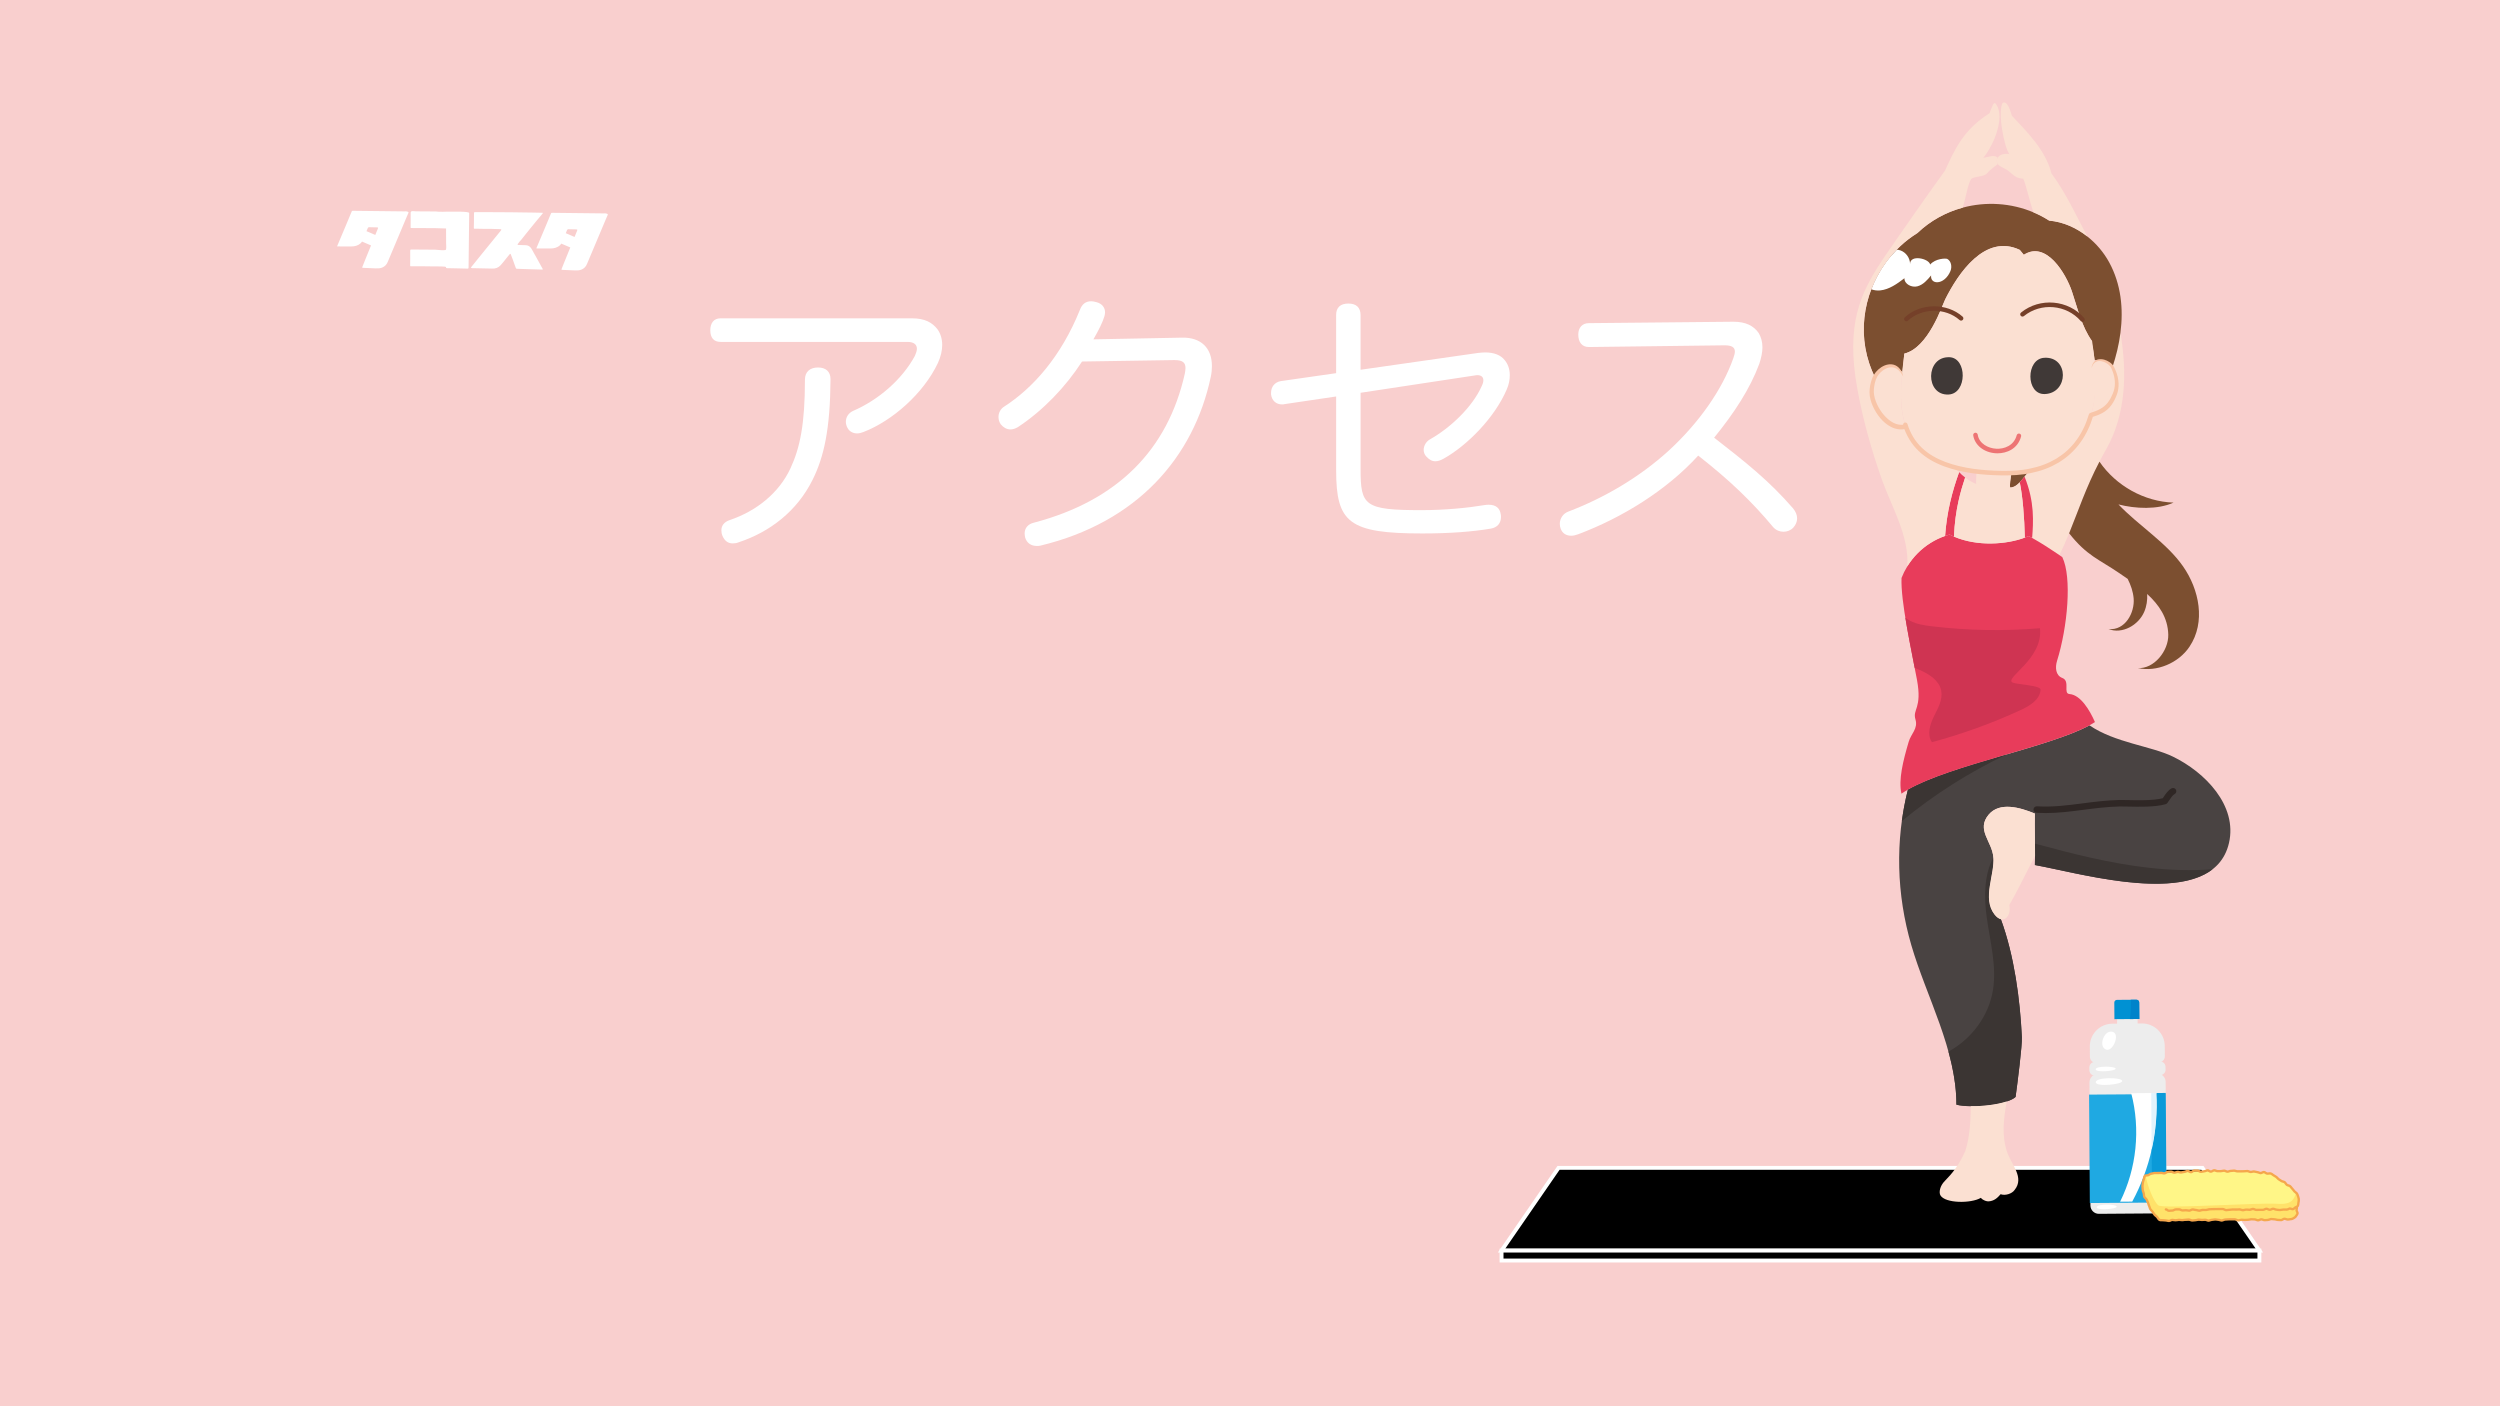 <?xml version="1.0" encoding="utf-8"?>
<!-- Generator: Adobe Illustrator 16.0.0, SVG Export Plug-In . SVG Version: 6.00 Build 0)  -->
<!DOCTYPE svg PUBLIC "-//W3C//DTD SVG 1.1//EN" "http://www.w3.org/Graphics/SVG/1.1/DTD/svg11.dtd">
<svg version="1.1" id="レイヤー_1" xmlns="http://www.w3.org/2000/svg" xmlns:xlink="http://www.w3.org/1999/xlink" x="0px"
	 y="0px" width="640px" height="360px" viewBox="0 0 640 360" enable-background="new 0 0 640 360" xml:space="preserve">
<rect y="-0.661" fill="#F9CFCE" width="640" height="360.661"/>
<g>
	<path fill="#FFFFFF" d="M233.492,81.49c3.274,0,5.166,1.091,6.475,2.765c0.8,1.091,1.237,2.474,1.237,4.074
		c0,1.382-0.364,2.983-1.091,4.583c-3.71,7.857-11.713,14.842-19.062,17.679c-0.582,0.218-1.091,0.364-1.601,0.364
		c-1.019,0-1.964-0.437-2.474-1.382c-0.291-0.509-0.437-1.091-0.437-1.601c0-1.237,0.728-2.255,1.819-2.765
		c6.402-2.765,12.514-7.93,15.86-14.114c0.291-0.655,0.509-1.31,0.509-1.819c0-1.019-0.728-1.746-2.401-1.746h-47.872
		c-1.746,0-2.619-1.091-2.619-2.983s0.946-3.056,2.619-3.056H233.492z M212.612,97.059c-0.073,12.732-1.673,19.935-4.583,25.755
		c-4.001,8.076-10.986,13.387-18.916,16.006c-0.509,0.218-1.019,0.291-1.528,0.291c-1.164,0-2.037-0.582-2.619-1.892
		c-0.218-0.509-0.291-1.019-0.291-1.455c0-1.164,0.655-2.11,2.11-2.619c6.912-2.328,12.659-6.984,15.569-13.241
		c2.474-5.311,3.71-11.422,3.71-22.699c0-2.11,1.382-3.128,3.347-3.128S212.612,95.095,212.612,97.059z"/>
	<path fill="#FFFFFF" d="M277.003,92.548c-4.22,6.548-10.04,12.586-16.442,16.806c-0.655,0.364-1.237,0.582-1.892,0.582
		c-0.946,0-1.819-0.509-2.474-1.31c-0.364-0.509-0.582-1.164-0.582-1.892c0-0.946,0.437-2.037,1.528-2.692
		c7.203-4.656,14.478-12.659,19.353-24.809c0.509-1.31,1.382-2.11,2.837-2.11c0.364,0,0.8,0.073,1.31,0.218
		c1.528,0.364,2.255,1.455,2.255,2.619c0,0.291-0.073,0.655-0.146,0.946c-0.437,1.528-1.455,3.565-2.837,5.966l22.772-0.437
		c4.656-0.073,7.566,2.546,7.566,7.275c0,0.873-0.073,1.746-0.291,2.765c-4.365,20.589-18.843,37.25-43.652,43.216
		c-0.291,0.073-0.582,0.073-0.873,0.073c-1.455,0-2.546-0.728-2.983-2.11c-0.073-0.364-0.146-0.728-0.146-1.091
		c0-1.31,0.8-2.401,2.401-2.765c21.244-5.602,34.267-18.552,38.632-38.269c0.073-0.509,0.146-0.873,0.146-1.31
		c0-1.382-0.728-2.037-2.765-2.037c-0.073,0-0.146,0-0.291,0L277.003,92.548z"/>
	<path fill="#FFFFFF" d="M328.808,103.461c-0.218,0.073-0.437,0.073-0.582,0.073c-1.528,0-2.619-0.946-2.837-2.546
		c0-0.146,0-0.291,0-0.437c0-1.455,0.873-2.692,2.473-2.983l14.188-2.037V80.617c0-1.892,1.092-2.91,3.129-2.91
		s3.128,1.019,3.128,2.983v13.969l29.975-4.292c0.655-0.073,1.31-0.146,1.892-0.146c2.256,0,4.001,0.655,5.021,1.964
		c0.8,0.946,1.309,2.255,1.309,3.856c0,1.164-0.218,2.401-0.8,3.71c-3.056,7.13-10.04,14.26-16.151,17.679
		c-0.8,0.437-1.455,0.655-2.11,0.655c-0.873,0-1.6-0.437-2.328-1.237c-0.436-0.437-0.654-1.091-0.654-1.673
		c0-1.019,0.582-2.11,1.601-2.692c5.165-2.91,10.841-8.221,13.241-13.605c0.291-0.582,0.437-1.091,0.437-1.528
		c0-0.8-0.509-1.31-1.528-1.31c-0.145,0-0.436,0-0.654,0.073l-29.247,4.438v19.571c0,9.312,0.946,10.477,15.569,10.477
		c6.039,0,11.932-0.582,16.225-1.31c0.363-0.073,0.727-0.073,1.018-0.073c1.819,0,2.838,0.873,3.056,2.401
		c0.073,0.291,0.073,0.509,0.073,0.728c0,1.528-0.873,2.692-2.619,2.983c-4.729,0.8-10.549,1.237-17.533,1.237
		c-18.771,0-22.045-2.765-22.045-16.151v-18.916L328.808,103.461z"/>
	<path fill="#FFFFFF" d="M406.731,88.838c-1.746,0-2.692-1.237-2.692-3.201c0-1.746,1.019-2.91,2.692-2.91l37.031-0.364
		c3.129,0,5.166,1.019,6.475,2.91c0.582,1.019,0.946,2.183,0.946,3.638c0,1.237-0.291,2.692-0.8,4.22
		c-2.401,6.475-6.476,12.659-11.568,18.916c8.148,6.33,14.114,11.059,20.226,18.116c0.655,0.8,1.019,1.673,1.019,2.546
		s-0.363,1.673-0.945,2.328c-0.655,0.728-1.602,1.091-2.547,1.091s-1.892-0.364-2.619-1.164
		c-5.457-6.548-11.131-12.004-19.207-18.334c-8.076,8.876-19.498,15.933-30.775,20.153c-0.582,0.218-1.164,0.364-1.746,0.364
		c-1.236,0-2.255-0.582-2.691-1.819c-0.146-0.364-0.219-0.8-0.219-1.237c0-1.31,0.801-2.619,2.184-3.128
		c8.803-3.347,18.043-8.585,25.827-15.715c7.566-6.984,13.604-15.497,16.442-23.645c0.219-0.655,0.363-1.164,0.363-1.601
		c0-1.091-0.8-1.601-2.619-1.601L406.731,88.838z"/>
</g>
<g>
	<path fill="#FFFFFF" d="M121.561,68.662c-0.236-0.003-0.473-0.006-0.707-0.008c-0.105-0.005-0.211-0.057-0.314-0.08
		c0.05-0.089,0.086-0.19,0.148-0.266c1.128-1.403,2.258-2.805,3.396-4.202c0.897-1.109,1.806-2.214,2.706-3.323
		c0.491-0.602,0.982-1.205,1.469-1.807c0.047-0.064,0.062-0.152,0.093-0.229c-0.078-0.029-0.156-0.084-0.234-0.087
		c-0.475-0.018-0.951-0.02-1.428-0.037c-0.365-0.009-0.729-0.034-1.093-0.038c-0.424-0.005-0.848,0.016-1.272,0.011
		c-0.804-0.009-1.606-0.032-2.409-0.044c-0.119-0.002-0.242-0.006-0.358,0.012c-0.181,0.023-0.264-0.048-0.258-0.228
		c0.01-0.464,0.022-0.931,0.027-1.395c0.007-0.419,0.008-0.837,0.009-1.253c0.004-0.38,0.008-0.756,0.01-1.135
		c-0.002-0.189,0.095-0.249,0.276-0.247c0.791,0.003,1.58-0.005,2.372-0.004c2.251,0.011,4.505,0.016,6.757,0.039
		c1.98,0.017,3.962,0.051,5.942,0.082c0.684,0.008,1.369,0.032,2.053,0.047c0.07,0,0.139,0.013,0.211,0.019
		c0.011,0.02,0.021,0.04,0.032,0.062c-0.125,0.159-0.246,0.321-0.377,0.479c-0.391,0.467-0.788,0.933-1.18,1.402
		c-0.49,0.596-0.976,1.19-1.461,1.786c-0.453,0.56-0.899,1.116-1.35,1.676c-0.406,0.507-0.807,1.021-1.215,1.527
		c-0.121,0.144-0.271,0.275-0.393,0.422c-0.162,0.2-0.315,0.404-0.463,0.613c-0.097,0.138-0.036,0.247,0.128,0.255
		c0.617,0.019,1.233,0.051,1.854,0.058c0.606,0.004,1.08,0.266,1.42,0.744c0.22,0.315,0.389,0.666,0.577,1.002
		c0.247,0.434,0.493,0.866,0.733,1.302c0.551,0.993,1.096,1.989,1.641,2.981c0.089,0.162,0.061,0.218-0.129,0.216
		c-0.436-0.008-0.876-0.029-1.312-0.041c-0.831-0.022-1.662-0.044-2.489-0.073c-0.885-0.03-1.77-0.065-2.651-0.093
		c-0.176-0.005-0.243-0.109-0.293-0.248c-0.246-0.68-0.484-1.363-0.732-2.044c-0.176-0.474-0.359-0.942-0.541-1.414
		c-0.058-0.149-0.151-0.165-0.27-0.029c-0.222,0.251-0.432,0.519-0.646,0.783c-0.557,0.682-1.086,1.396-1.68,2.044
		c-0.578,0.631-1.313,0.918-2.201,0.857L121.561,68.662z"/>
	<path fill="#FFFFFF" d="M111.292,68.205c0.302-0.01,2.886-0.036,2.882,0.169c-0.005,0.197,0.064,0.276,0.264,0.276
		c0.711,0.008,1.423,0.024,2.134,0.041c1.023,0.022,2.045,0.046,3.067,0.074c0.243,0.003,0.312-0.047,0.314-0.297l0.161-13.936
		c0.01-0.447-4.142-0.335-4.688-0.35c-1.309-0.034-2.638,0.136-3.959-0.054l-2.535-0.002c-0.843-0.007-1.686-0.02-2.528-0.028
		c-0.425-0.005-1.271-0.24-1.274,0.355c-0.002,0.644,0.003,1.291,0.001,1.935c0.001,0.579-0.006,1.155-0.013,1.734
		c-0.003,0.233,0.017,0.262,0.257,0.253l6.038,0.03c0.928,0.03,1.854,0.056,2.781,0.086c0.01,0,0.006,1.613,0.005,1.709
		c0.002,0.66,0.005,1.324,0.006,1.981c0.001,0.496,0.071,1.05,0.003,1.541c-0.037,0.264-0.067,0.27-0.353,0.311
		c-0.294,0.039-0.604,0.024-0.9,0.01c-0.535-0.018-1.072-0.061-1.603-0.125l-5.968-0.042c-0.331-0.004-0.366,0.041-0.37,0.367
		c-0.003,0.646,0.004,1.291,0.002,1.938c-0.001,0.573-0.007,1.155-0.014,1.734c-0.004,0.232,0.017,0.258,0.257,0.253
		c1.144-0.038,2.283,0.023,3.426,0.003L111.292,68.205z"/>
	<path fill="#FFFFFF" d="M103.639,54.118c-0.045-0.001-0.092-0.001-0.137-0.002l-13.062-0.151c-0.216-0.002-0.321-0.022-0.4,0.167
		c-0.431,1.053-0.871,2.096-1.312,3.146c-0.557,1.321-1.114,2.642-1.671,3.965c-0.255,0.599-0.506,1.197-0.763,1.811
		c0.056,0.018,0.09,0.031,0.126,0.031c1.162,0.006,2.326,0.014,3.486,0.011c0.881-0.005,1.714-0.194,2.388-0.794
		c0.145-0.127,0.27-0.289,0.38-0.46l2.311,0.989c-0.501,1.222-0.999,2.444-1.496,3.67c-0.238,0.591-0.476,1.182-0.708,1.777
		c-0.099,0.246-0.073,0.277,0.181,0.288c1.069,0.047,2.14,0.102,3.208,0.139c0.572,0.021,1.155,0.011,1.689-0.214
		c0.667-0.278,1.134-0.765,1.409-1.459l4.787-11.369c0.047-0.106,0.453-1.1,0.545-1.259
		C104.449,54.04,103.654,54.096,103.639,54.118z M94.485,58.164c0.664,0.017,1.329,0.023,1.994,0.045
		c0.329,0.007,0.361,0.062,0.233,0.371c-0.211,0.526-0.423,1.044-0.637,1.567l-2.253-0.965c0.112-0.267,0.222-0.537,0.334-0.806
		C94.217,58.233,94.323,58.159,94.485,58.164z"/>
	<path fill="#FFFFFF" d="M154.651,54.632c-0.046-0.001-0.092-0.001-0.139-0.002l-13.062-0.15c-0.213,0-0.318-0.023-0.398,0.169
		c-0.431,1.053-0.87,2.099-1.311,3.146c-0.557,1.322-1.116,2.646-1.675,3.966c-0.253,0.599-0.504,1.197-0.761,1.811
		c0.058,0.015,0.092,0.034,0.127,0.035c1.162,0.002,2.326,0.01,3.486,0.007c0.881-0.005,1.714-0.194,2.386-0.791
		c0.145-0.13,0.271-0.292,0.381-0.459l2.309,0.985c-0.498,1.228-0.995,2.447-1.492,3.671c-0.238,0.591-0.476,1.184-0.71,1.776
		c-0.096,0.249-0.073,0.28,0.183,0.29c1.069,0.048,2.136,0.103,3.208,0.141c0.57,0.02,1.156,0.01,1.688-0.215
		c0.668-0.281,1.136-0.768,1.41-1.459l4.788-11.369c0.046-0.105,0.452-1.103,0.546-1.259
		C155.46,54.558,154.667,54.612,154.651,54.632z M145.496,58.678c0.666,0.02,1.33,0.027,1.995,0.045
		c0.33,0.01,0.359,0.062,0.235,0.377c-0.212,0.521-0.425,1.041-0.639,1.564l-2.252-0.965c0.109-0.269,0.222-0.537,0.334-0.806
		C145.229,58.751,145.335,58.676,145.496,58.678z"/>
</g>
<g>
	<polygon stroke="#FFFFFF" stroke-miterlimit="10" points="578.404,320.149 384.396,320.149 398.982,298.976 563.821,298.976 	"/>
	<rect x="384.396" y="320.149" stroke="#FFFFFF" stroke-miterlimit="10" width="194.008" height="2.545"/>
</g>
<g>
	<g>
		<path fill="#FBE0D2" d="M526.924,141.912c-1.787-1.211-4.291-2.864-6.702-4.2c0.306-3.938,0.702-9.214-1.958-15.723
			c0.35-0.453,0.714-0.917,1.109-1.372c9.011-1.675,13.879-7.346,15.939-14.363c3.09-0.941,5.773-3.487,6.701-6.941
			c0.509-1.878-0.057-3.905-1.233-5.332c0.95-2.83,1.665-5.772,2.05-8.75c1.742,10.098,1.436,20.908-3.691,29.862
			c-0.602,1.053-1.154,2.083-1.676,3.091c-3.51,6.734-5.434,12.633-7.766,18.339c-0.758,1.866-1.573,3.724-2.501,5.58
			C527.105,142.037,527.016,141.98,526.924,141.912z"/>
		<path fill="#7C4F30" d="M539.795,161.044c4.245,0.417,6.736-4.188,6.418-7.877c-0.158-1.77-0.734-3.397-1.527-4.971
			c-0.771-0.532-1.528-1.042-2.265-1.552c-5.082-3.474-8.162-4.335-12.724-10.12c2.332-5.706,4.256-11.604,7.766-18.339
			c4.223,6.179,11.479,10.244,18.973,10.482c-4.133,1.869-9.837,1.574-14.115,0.463c5.229,5.492,12.305,9.771,16.551,15.873
			c4.108,5.898,5.873,14.242,1.629,20.568c-2.818,4.201-8.389,6.51-13.21,5.456c4.108,0.273,7.878-4.38,7.788-8.546
			c-0.104-4.382-2.4-7.664-5.4-10.415c0.079,1.563-0.137,3.114-0.758,4.562C547.447,160.059,543.282,162.402,539.795,161.044z"/>
		<path fill="#7C4F30" d="M514.913,121.095c1.585-0.058,3.079-0.215,4.46-0.478c-0.396,0.455-0.76,0.919-1.109,1.372
			c-0.408,0.531-0.793,1.041-1.211,1.483c-0.715,0.757-1.472,1.302-2.445,1.346C514.438,124.163,514.686,122.544,514.913,121.095z"
			/>
		<path fill="#494342" d="M520.924,208.272c-3.859-1.596-9.021-3.045-11.818,0.271c-3.26,3.895,0.859,6.814,1.189,10.879
			c0.372,4.54-2.898,10.493,0.249,14.627c0.566,0.747,1.154,1.153,1.675,1.268c3.431,9.281,4.924,20.535,5.377,30.202
			c0.102,2.14-1.098,11.57-1.607,15.294c-0.463,0.44-1.268,0.839-2.264,1.154c-2.469,0.827-6.17,1.269-9.203,1.211
			c-1.449-0.011-2.74-0.136-3.679-0.384c0.021-14.118-7.687-27.578-11.548-40.844c-3.78-12.963-4.177-26.728-0.873-39.803
			c11.096-6.317,36.26-10.913,46.482-16.46c6.498,4.46,15.77,5.287,21.352,8.003c8.218,3.984,16.572,12.521,14.365,22.108
			c-4.122,17.888-37.369,7.847-49.687,5.65c0.023-0.782,0.034-1.541,0.034-2.321c0,0,0,0,0-0.011
			C520.992,215.506,520.845,211.885,520.924,208.272z"/>
		<path fill="#3B3533" d="M488.422,202.148c-0.67,2.655-1.182,5.343-1.549,8.044c8.217-6.781,17.275-12.529,26.905-17.088
			C504.258,195.9,494.34,198.779,488.422,202.148z"/>
		<path fill="#3B3533" d="M508.587,234.74c0.857,6.215,2.593,12.47,1.618,18.667c-1.045,6.66-5.504,12.596-11.405,15.799
			c1.229,4.472,2.049,8.995,2.043,13.589c0.938,0.248,2.229,0.373,3.679,0.384c3.033,0.058,6.734-0.384,9.203-1.211
			c0.996-0.315,1.801-0.714,2.264-1.154c0.51-3.724,1.709-13.154,1.607-15.294c-0.453-9.667-1.946-20.921-5.377-30.202
			c-0.521-0.114-1.108-0.521-1.675-1.268c-3.134-4.115,0.093-10.037-0.248-14.569C507.926,223.954,507.877,229.599,508.587,234.74z"
			/>
		<path fill="#3B3533" d="M550.139,222.152c-9.893-1.108-19.569-3.575-29.184-6.185c0.012,1.051,0.021,2.101,0.014,3.15
			c0,0.011,0,0.011,0,0.011c0,0.78-0.011,1.539-0.034,2.321c10.28,1.832,35.126,9.116,45.465,1.083
			C560.994,222.939,555.521,222.757,550.139,222.152z"/>
		<path fill="#E83C5B" d="M518.264,121.989c2.66,6.509,2.264,11.784,1.958,15.723c-0.306-0.159-0.6-0.316-0.894-0.475
			c-0.305,0.136-0.635,0.271-0.975,0.396c-0.102-5.095-0.566-10.733-1.301-14.161C517.471,123.03,517.855,122.521,518.264,121.989z"
			/>
		<path fill="#E83C5B" d="M497.943,137.203c0.441-6.203,1.822-11.41,3.588-16.323c0.465,0.463,0.963,0.928,1.541,1.369
			c-1.064,3.226-2.58,8.163-2.854,15.125c-0.373-0.17-0.758-0.34-1.119-0.533C498.714,136.955,498.328,137.068,497.943,137.203z"/>
		<path fill="#E83C5B" d="M527.196,142.104c0.271,0.183,0.521,0.352,0.747,0.511c2.524,5.172,1.357,17.943-1.337,26.556
			c-0.532,1.711-0.362,3.749,1.337,4.382c2.115,0.805,0.124,3.985,1.855,4.121c2.83,0.214,5.174,4.12,6.509,7.178
			c-0.429,0.282-0.894,0.554-1.403,0.837c-10.223,5.547-35.387,10.143-46.482,16.46c-0.588,0.338-1.143,0.678-1.652,1.03
			c-0.803-3.589,0.42-8.4,1.857-13.291c0.6-2.049,2.435-3.361,1.732-5.706c-0.805-2.659,1.742-2.771,0.396-10.098
			c-1.562-8.409-4.199-20.114-3.963-26.127c0.396-1.019,0.883-2.003,1.459-2.931v-0.012c0.771-1.244,1.678-2.399,2.707-3.429
			c1.936-1.936,4.312-3.454,6.984-4.381c0.385-0.135,0.771-0.248,1.156-0.362c0.361,0.193,0.746,0.362,1.119,0.533
			c5.967,2.57,13.393,2.027,18.135,0.26c0.34-0.125,0.67-0.26,0.975-0.396c0.294,0.159,0.588,0.316,0.894,0.475
			c2.411,1.336,4.915,2.989,6.702,4.2C527.016,141.98,527.105,142.037,527.196,142.104z"/>
		<path fill="#CF3452" d="M496.954,176.832c0.438,2.276-0.842,4.481-1.869,6.56c-1.028,2.079-1.811,4.683-0.519,6.607
			c7.799-2.096,15.418-4.855,22.746-8.239c2.316-1.068,4.922-2.651,5.075-5.197c0.067-1.114-6.159-1.337-7.157-1.835
			c-2.265-1.133,7.924-6.039,6.992-13.906c-9.184,0.771-18.447,0.607-27.598-0.485c-1.939-0.23-3.922-0.519-5.65-1.43
			c-0.428-0.225-0.838-0.496-1.215-0.805c0.68,4.192,1.604,8.761,2.402,12.875c0.44,0.183,0.881,0.364,1.311,0.551
			C493.906,172.576,496.455,174.229,496.954,176.832z"/>
		<path fill="#7C4F30" d="M535.584,87.348c-2.671-3.689-3.736-8.489-5.185-12.78c-1.495-4.427-6.531-13.063-12.306-9.338
			l-1.029-1.258c-8.921-4.223-15.781,6.058-19.064,12.611c-0.825,1.64-4.302,12.44-10.506,13.947l0.012,0.045
			c-0.17,1.314-0.344,3.578-0.492,4.982c-3.019-3.541-5.484-1.428-6.899,1.267c-5.095-10.019-3.353-21.43,2.729-29.716
			c2.162-2.955,4.867-5.501,8.015-7.449c3.328-3.182,7.335-5.354,11.58-6.497c5.967-1.618,12.418-1.211,18.148,1.21
			c1.379,0.578,2.727,1.28,4.006,2.105c3.566,0.318,6.95,1.823,9.781,4.077c0.01,0,0.01,0.01,0.01,0.01
			c2.275,1.799,4.2,4.075,5.582,6.623c3.035,5.58,3.668,11.873,2.865,18.045c-0.385,2.977-1.1,5.92-2.05,8.75
			c-1.099-1.347-2.751-2.15-4.551-1.767c-0.183-1.606-0.454-3.192-0.805-4.742L535.584,87.348z"/>
		<path fill="#FFFFFF" d="M481.332,74.348c2.331-0.251,4.34-1.695,6.201-3.122c-0.029,1.517,1.869,2.461,3.334,2.07
			c1.465-0.389,2.53-1.62,3.498-2.789c-0.127,1.087,0.537,1.752,1.533,1.752c1.346,0,2.75-1.203,3.427-2.899
			c0.425-1.068,0.201-2.487-0.796-3.063c-0.396-0.227-3.073-0.126-4.402,1.422c-0.332-1.549-5.16-2.64-5.152-0.138
			c-0.004-1.491-1.002-2.926-2.395-3.452c-0.318-0.12-0.654-0.186-0.991-0.209c-0.983,1.003-1.916,2.055-2.746,3.188
			c-1.568,2.138-2.843,4.487-3.791,6.963C479.788,74.317,480.576,74.43,481.332,74.348z"/>
		<path fill="#FBE0D2" d="M507.102,306.646c-2.514,1.482-9.147,1.449-10.357-0.646c-0.431-0.747-0.136-2.423,1.133-3.678
			c1.833-1.847,3.678-4.109,5.229-7.642c0.85-2.639,1.381-6.012,1.416-11.503c3.033,0.058,6.734-0.384,9.203-1.211
			c-0.793,4.358-1.359,8.728,0.113,13.007c1.086,3.182,4.483,6.464,1.9,9.656c-0.621,0.941-2.387,1.541-3.576,1.087
			c-0.85,0.985-1.697,1.755-3.113,1.835C508.687,307.575,507.701,307.371,507.102,306.646z"/>
		<path fill="#FBE0D2" d="M514.381,231.695c0,0,0.012,0,0,0.01c0.442,2.197-0.668,3.986-2.162,3.612
			c-0.521-0.114-1.108-0.521-1.675-1.268c-3.147-4.134,0.123-10.087-0.249-14.627c-0.33-4.064-4.449-6.984-1.189-10.879
			c2.797-3.316,7.959-1.867,11.818-0.271c-0.079,3.612,0.068,7.233,0.045,10.846c0,0.011,0,0.011,0,0.011
			C518.75,223.307,516.554,227.925,514.381,231.695z"/>
		<path fill="#FBE0D2" d="M509.321,28.998c0.679-1.845,1.108-3.011,1.54-2.491c0.701,0.86,1.007,2.037,1.007,3.362
			c0,3.442-1.993,7.891-4.144,10.539c1.246-0.146,2.819-0.962,3.679-0.021c-0.227,0.373-0.282,0.803-0.136,1.255
			c0.045,0.125,0.102,0.238,0.17,0.34c-0.555,0.542-1.664,1.132-2.751,2.389c-0.883,1.007-3.271,0.679-4.099,1.495
			c-0.838,1.188-1.527,5.678-2.15,7.296c-4.245,1.143-8.252,3.315-11.58,6.497c-3.147,1.948-5.853,4.494-8.015,7.449l-0.884-0.668
			c3.963-5.841,12.973-18.685,15.984-22.794c2.535-5.568,4.754-10.459,11.365-14.648H509.321z"/>
		<path fill="#FBE0D2" d="M512.208,29.858c-0.069-2.004,0.191-3.544,0.702-3.623c0.893-0.148,1.517,1.312,2.15,3.418
			c3.656,3.871,8.659,8.808,10.108,14.75c3.792,5.05,6.782,11.711,9.204,16.151c-2.831-2.254-6.215-3.759-9.781-4.077
			c-1.279-0.826-2.627-1.528-4.006-2.105c-0.896-2.387-1.914-7.092-2.64-8.642c-1.493,0-2.31-0.68-3.542-1.767
			c-1.088-0.973-2.423-1.154-2.967-1.98c-0.068-0.102-0.125-0.215-0.17-0.34c-0.146-0.452-0.091-0.883,0.136-1.255
			c0.454-0.736,1.552-1.201,3.001-0.93c-0.748-1.132-1.349-3.203-1.902-6.543C512.32,31.861,512.229,30.797,512.208,29.858z"/>
		<path fill="#FBE0D2" d="M517.053,123.473c0.734,3.428,1.199,9.065,1.301,14.161c-4.742,1.767-12.168,2.311-18.135-0.26
			c0.273-6.961,1.789-11.898,2.854-15.125c0.769,0.602,1.676,1.167,2.818,1.641c-0.045-0.984,0.056-1.98,0.09-3.18
			c2.639,0.318,5.253,0.418,7.586,0.418c0.452,0,0.906-0.01,1.347-0.033c-0.228,1.449-0.476,3.067-0.306,3.724
			C515.581,124.774,516.338,124.229,517.053,123.473z"/>
		<path fill="#FBE0D2" d="M475.449,99.394c-2.92-16.3,0.771-24.191,6.148-32.399c0.113-0.181,0.236-0.362,0.361-0.555l0.884,0.668
			c-6.081,8.286-7.823,19.697-2.729,29.716c-0.667,1.244-1.03,2.65-0.962,3.828c0.226,3.758,4.268,9.677,8.637,8.556l0.102-0.033
			c0.713,2.047,1.789,3.939,3.387,5.569c2.33,2.389,5.533,3.906,9.01,4.867c0.418,0.408,0.826,0.839,1.244,1.27
			c-1.766,4.913-3.146,10.12-3.588,16.323c-2.672,0.928-5.049,2.445-6.984,4.381c-1.029,1.03-1.936,2.185-2.707,3.429
			c0.612-7.618-4.062-15.406-6.508-22.301C479.062,115.128,476.877,107.317,475.449,99.394z"/>
		<path fill="#FBE0D2" d="M480.114,96.824c1.415-2.695,3.985-4.6,6.899-1.58c-0.508,4.834-0.696,9.457,0.877,13.931l-0.102,0.033
			c-4.369,1.121-8.411-4.798-8.637-8.556C479.084,99.474,479.447,98.068,480.114,96.824z"/>
		<path fill="#FBE0D2" d="M540.78,93.982c1.177,1.427,1.742,3.454,1.233,5.332c-0.928,3.454-3.611,6-6.701,6.941
			c1.29-4.371,1.104-8.419,0.539-13.197C537.414,91.497,539.682,92.635,540.78,93.982z"/>
		<path fill="#FBE0D2" d="M519.373,120.617c-1.381,0.263-2.875,0.42-4.46,0.478c-0.44,0.022-0.895,0.033-1.347,0.033
			c-2.333,0-4.947-0.101-7.586-0.418c-1.913-0.238-3.838-0.589-5.693-1.099c-3.477-0.96-6.68-2.478-9.01-4.867
			c-1.598-1.63-2.674-3.522-3.387-5.569c-1.573-4.474-1.381-9.68-0.871-14.514c0.146-1.403,0.316-2.772,0.486-4.086l-0.012-0.045
			c6.204-1.507,9.681-12.307,10.506-13.947c3.283-6.554,10.144-16.834,19.064-12.611l1.029,1.258
			c5.774-3.725,10.811,4.911,12.306,9.338c1.448,4.291,2.514,9.091,5.185,12.78c0,0,0.463,3.261,0.646,4.867
			c0.565,4.777,0.373,9.668-0.917,14.039C533.252,113.271,528.384,118.942,519.373,120.617z"/>
		<path fill="#F8C5A8" d="M487.224,96.39c-0.538-1.008-1.274-1.954-2.259-2.237c-0.965-0.309-2.025,0.022-2.88,0.621
			c-0.86,0.613-1.544,1.461-1.88,2.453c-0.349,1.003-0.524,2.133-0.51,3.185c0.051,1.036,0.381,2.082,0.826,3.076
			c0.453,0.989,1.047,1.923,1.75,2.745c0.711,0.814,1.527,1.536,2.449,2.009c0.92,0.472,1.951,0.65,2.921,0.404l0.003-0.001
			l-0.438,0.596l-0.024-0.456v-0.015c-0.017-0.321,0.228-0.594,0.55-0.61c0.271-0.015,0.513,0.162,0.588,0.415
			c0.344,1.162,0.837,2.234,1.441,3.26c0.613,1.019,1.348,1.951,2.209,2.776c1.701,1.644,3.849,2.827,6.103,3.673
			c4.547,1.681,9.493,2.172,14.382,2.255c1.225,0.02,2.445-0.009,3.654-0.09c1.207-0.091,2.422-0.235,3.586-0.495
			c1.23-0.263,2.352-0.551,3.48-0.992c1.135-0.402,2.207-0.952,3.244-1.548c1.008-0.642,1.994-1.329,2.861-2.156
			c0.873-0.814,1.681-1.706,2.367-2.689c0.712-0.963,1.302-2.016,1.821-3.1c0.528-1.081,0.918-2.227,1.283-3.376v-0.001l0.007-0.02
			c0.061-0.186,0.209-0.322,0.383-0.374c1.781-0.529,3.43-1.259,4.473-2.671c0.271-0.342,0.499-0.725,0.719-1.117
			c0.209-0.389,0.412-0.821,0.574-1.217c0.19-0.46,0.285-0.809,0.381-1.264c0.089-0.431,0.125-0.873,0.125-1.315
			c0.004-0.889-0.164-1.786-0.443-2.65c-0.144-0.432-0.309-0.858-0.506-1.271c-0.158-0.364-0.455-0.673-0.798-0.946
			c-0.688-0.523-1.569-0.893-2.43-0.818c-0.431,0.041-0.827,0.248-1.14,0.567c-0.311,0.327-0.514,0.76-0.663,1.208
			c0.052-0.471,0.192-0.946,0.476-1.361c0.281-0.416,0.75-0.717,1.256-0.826c1.029-0.221,2.053,0.143,2.888,0.698
			c0.411,0.285,0.821,0.65,1.081,1.142c0.228,0.431,0.428,0.878,0.602,1.336c0.344,0.919,0.575,1.895,0.616,2.896
			c0.022,0.5,0.003,1.007-0.075,1.509c-0.07,0.474-0.205,1.045-0.375,1.462c-0.184,0.481-0.375,0.91-0.6,1.36
			c-0.232,0.438-0.479,0.876-0.785,1.284c-0.592,0.826-1.399,1.535-2.293,2.013c-0.889,0.493-1.823,0.808-2.743,1.093l0.39-0.392
			v0.001c-0.38,1.206-0.791,2.405-1.348,3.547c-0.547,1.143-1.172,2.256-1.93,3.281c-0.73,1.043-1.59,1.997-2.521,2.864
			c-0.926,0.882-1.975,1.617-3.051,2.298c-1.102,0.637-2.24,1.216-3.436,1.642c-1.172,0.462-2.457,0.79-3.641,1.039
			c-1.248,0.278-2.496,0.422-3.752,0.519c-1.256,0.083-2.509,0.114-3.754,0.093c-4.968-0.086-10.019-0.575-14.777-2.33
			c-2.359-0.888-4.643-2.132-6.506-3.931c-0.924-0.884-1.732-1.91-2.394-3.01c-0.651-1.097-1.194-2.294-1.552-3.501l1.137-0.21
			l0.023,0.457l0.002,0.022c0.014,0.276-0.176,0.515-0.438,0.571l-0.005,0.001c-1.26,0.343-2.632,0.115-3.749-0.445
			c-1.13-0.554-2.067-1.381-2.839-2.306c-0.775-0.926-1.41-1.954-1.898-3.051c-0.484-1.094-0.834-2.285-0.85-3.545
			c0.023-1.236,0.242-2.4,0.674-3.548c0.435-1.171,1.291-2.172,2.316-2.848c0.518-0.338,1.102-0.604,1.729-0.715
			c0.628-0.116,1.308-0.068,1.897,0.203c0.592,0.266,1.054,0.73,1.379,1.232C486.912,95.257,487.115,95.826,487.224,96.39z"/>
		<g>
			<path fill="#2F2725" d="M523.666,208.146c-0.76,0-1.532-0.022-2.316-0.07c-0.461-0.028-0.81-0.423-0.781-0.882
				c0.027-0.457,0.42-0.788,0.881-0.781c4.016,0.245,7.684-0.231,11.565-0.736c3.03-0.394,6.165-0.8,9.647-0.886
				c0.495-0.009,1.205,0.006,2.047,0.026c2.611,0.062,6.509,0.157,8.963-0.472c0.059-0.088,0.119-0.18,0.182-0.273
				c0.566-0.853,1.209-1.815,2.082-2.259c0.408-0.207,0.91-0.046,1.119,0.367c0.208,0.41,0.044,0.91-0.367,1.118
				c-0.482,0.245-1.018,1.05-1.447,1.693c-0.131,0.199-0.258,0.388-0.377,0.558c-0.109,0.152-0.266,0.266-0.445,0.318
				c-2.675,0.783-6.931,0.682-9.75,0.613c-0.811-0.019-1.492-0.038-1.968-0.024c-3.394,0.081-6.483,0.483-9.472,0.872
				C530.013,207.747,526.941,208.146,523.666,208.146z"/>
		</g>
	</g>
	<g>
		<path fill="#754029" d="M488.027,82.25c-0.156,0-0.312-0.062-0.427-0.186c-0.22-0.235-0.207-0.604,0.028-0.823
			c3.965-3.7,10.742-3.782,14.799-0.181c0.242,0.215,0.264,0.583,0.051,0.824c-0.216,0.24-0.583,0.263-0.824,0.049
			c-3.627-3.22-9.686-3.149-13.23,0.159C488.312,82.198,488.168,82.25,488.027,82.25z"/>
		<path fill="#754029" d="M533.127,82.393c-0.162,0-0.324-0.068-0.44-0.201c-3.673-4.233-10.206-4.806-14.565-1.277
			c-0.251,0.205-0.617,0.167-0.82-0.086c-0.202-0.25-0.164-0.616,0.088-0.818c4.839-3.924,12.098-3.284,16.18,1.418
			c0.21,0.244,0.186,0.612-0.059,0.821C533.398,82.345,533.263,82.393,533.127,82.393z"/>
		<path fill="#ED7474" d="M511.361,116.049c-0.133,0-0.262-0.003-0.389-0.009c-3.045-0.165-5.439-2.053-5.828-4.594
			c-0.049-0.317,0.17-0.616,0.488-0.664c0.318-0.05,0.615,0.169,0.664,0.488c0.354,2.319,2.705,3.495,4.738,3.604
			c1.967,0.108,4.525-0.735,5.244-3.455c0.082-0.312,0.402-0.496,0.712-0.415c0.312,0.083,0.497,0.401,0.414,0.713
			C516.554,114.933,513.705,116.049,511.361,116.049z"/>
		<path fill="#403937" d="M499.084,91.448c4.527,0.186,4.535,9.282-0.222,9.548C492.812,101.331,492.844,91.192,499.084,91.448z"/>
		<path fill="#403937" d="M523.356,91.59c6.336-0.338,6.266,9.035,0.124,9.286C518.57,101.076,518.57,91.847,523.356,91.59z"/>
	</g>
</g>
<g>
	<g>
		<path fill="#EDEDED" d="M552.498,310.627l-15.175,0.113c-1.192,0.011-2.167-0.949-2.177-2.143l-0.237-31.489
			c-0.01-1.191,0.95-2.167,2.144-2.175l15.176-0.115c1.193-0.008,2.168,0.951,2.177,2.145l0.237,31.489
			C554.652,309.645,553.691,310.617,552.498,310.627z"/>
		<path fill="#EDEDED" d="M552.992,275.245l-16.696,0.127c-0.773,0.004-1.403-0.616-1.411-1.39l-0.006-0.722
			c-0.004-0.772,0.617-1.403,1.391-1.409l16.696-0.128c0.773-0.006,1.405,0.616,1.409,1.39l0.008,0.724
			C554.387,274.608,553.766,275.239,552.992,275.245z"/>
		<path fill="#EDEDED" d="M552.648,271.971l-16.057,0.121c-0.863,0.006-1.569-0.688-1.575-1.55l-0.021-2.633
			c-0.023-3.203,2.555-5.821,5.76-5.845l7.576-0.057c3.205-0.025,5.822,2.554,5.846,5.759l0.021,2.632
			C554.204,271.259,553.51,271.964,552.648,271.971z"/>
		
			<rect x="541.854" y="258.352" transform="matrix(1 -0.008 0.008 1 -1.972 4.158)" fill="#EDEDED" width="5.252" height="4.937"/>
	</g>
	<path fill="#FFFFFF" d="M540.199,264.107c3.016-0.296,0.828,5.351-1.068,4.579C537.234,267.911,538.467,264.279,540.199,264.107z"
		/>
	<path fill="#FFFFFF" d="M536.516,277.057c-0.012-1.348,6.607-1.298,6.771-0.354C543.452,277.647,536.524,278.315,536.516,277.057z"
		/>
	<path fill="#FFFFFF" d="M536.757,309.073c-0.007-0.927,4.995-0.844,5.118-0.195C542,309.527,536.764,309.937,536.757,309.073z"/>
	<path fill="#FFFFFF" d="M536.49,273.755c-0.008-0.927,4.995-0.842,5.12-0.191C541.733,274.212,536.496,274.622,536.49,273.755z"/>
	<g>
		<path fill="#0091D3" d="M547.67,260.861l-6.378,0.047l-0.031-4.256c-0.003-0.375,0.3-0.683,0.675-0.685l5.016-0.04
			c0.376-0.001,0.684,0.3,0.686,0.676L547.67,260.861z"/>
		<path fill="#0083CA" d="M547.637,256.669c-0.002-0.411-0.338-0.742-0.749-0.739l-1.388,0.011c0.066,1.649-0.018,3.303-0.25,4.939
			l2.42-0.019L547.637,256.669z"/>
	</g>
	<g>
		
			<rect x="535.035" y="279.867" transform="matrix(1 -0.007 0.007 1 -2.192 4.101)" fill="#1FA9E2" width="19.497" height="27.754"/>
		<path fill="#FFFFFF" d="M552.027,279.812l-6.436,0.048c2.416,9.195,1.386,19.261-2.844,27.775l3.102-0.023
			C550.434,299.161,552.596,289.411,552.027,279.812z"/>
		<path fill="#0A9AD8" d="M554.426,279.793l-2.398,0.02c0.288,4.865-0.128,9.771-1.203,14.526l0.099,13.236l3.714-0.028
			L554.426,279.793z"/>
		<path fill="#E1F3FC" d="M550.824,294.339c1.075-4.756,1.491-9.661,1.203-14.526l-1.312,0.009L550.824,294.339z"/>
	</g>
</g>
<g>
	<path fill="#FFF687" d="M588.516,307.199c-0.016-2.055-3.854-4.671-6.511-6.412c-2.655-1.743-32.169-0.99-32.896,0.248
		c-0.727,1.236-0.452,2.554-0.446,3.611c0.015,1.763,3.175,7.822,4.938,7.81c1.762-0.015,31.111-0.294,32.873-0.307
		c1.32-0.009,2.033-1.604,1.416-3.106C588.414,308.574,588.521,307.864,588.516,307.199z"/>
	<path fill="#FFE26A" d="M588.516,307.199c-0.004-0.547-0.281-1.132-0.732-1.729c-0.592,1.481-0.945,2.968-4.771,2.703
		c-4.834-0.335-29.148,1.335-30.455,0.414c-1.062-0.745-2.76-4.657-3.274-7.676c-0.087,0.04-0.147,0.082-0.173,0.124
		c-0.727,1.236-0.452,2.554-0.446,3.611c0.015,1.763,3.175,7.822,4.938,7.81c1.762-0.015,31.111-0.294,32.873-0.307
		c1.32-0.009,2.033-1.604,1.416-3.106C588.414,308.574,588.521,307.864,588.516,307.199z"/>
	<path fill="#F5A74C" d="M578.053,312.707c-0.2,0-0.38-0.077-0.537-0.144c-0.116-0.048-0.227-0.095-0.307-0.095
		c-0.004,0-0.004,0-0.007,0c-0.144,0.001-0.287-0.008-0.434-0.016c-0.134-0.01-0.274-0.032-0.406-0.018
		c-0.107,0.002-0.228,0.028-0.355,0.057c-0.271,0.06-0.577,0.069-0.888,0.092c-0.146,0.011-0.295,0.022-0.443,0.024
		c-0.002,0-0.004,0-0.005,0c-0.149,0.001-0.301-0.016-0.45-0.031c-0.13-0.016-0.26-0.028-0.387-0.027
		c-0.098,0.011-0.216,0.034-0.341,0.073c-0.151,0.046-0.323,0.097-0.509,0.098c-0.001,0-0.001,0-0.001,0
		c-0.212,0.002-0.397-0.091-0.56-0.172c-0.107-0.054-0.219-0.11-0.287-0.11l0,0c-0.145-0.001-0.284,0-0.428-0.001
		c-0.139,0-0.283-0.003-0.418,0l-0.844,0.012c-0.132,0.001-0.262,0.015-0.393,0.029c-0.23,0.022-0.428-0.012-0.758,0.128
		c-0.156,0.066-0.336,0.141-0.535,0.143c-0.002,0-0.002,0-0.002,0c-0.189,0.001-0.364-0.057-0.518-0.107
		c-0.119-0.038-0.232-0.077-0.322-0.077c0,0.002-0.002,0-0.003,0c-0.171,0.002-0.327-0.029-0.48-0.059
		c-0.128-0.022-0.249-0.048-0.356-0.047h-0.002c-0.123,0-0.245,0.027-0.365,0.053c-0.151,0.029-0.308,0.061-0.474,0.062
		c-0.089,0-0.204,0.041-0.321,0.084c-0.154,0.057-0.329,0.12-0.521,0.123c0,0,0,0-0.002,0c-0.201,0-0.382-0.072-0.539-0.136
		c-0.115-0.048-0.225-0.091-0.303-0.091h-0.001c-0.136,0.001-0.271,0.01-0.406,0.022c-0.145,0.01-0.291,0.021-0.437,0.023
		c-0.163,0.02-0.316-0.021-0.474-0.046c-0.123-0.02-0.245-0.037-0.368-0.037c0,0,0,0-0.002,0c-0.103,0.001-0.221,0.035-0.348,0.071
		c-0.259,0.074-0.588,0.089-0.893,0.12c-0.148,0.014-0.297,0.028-0.441,0.029h-0.002c-0.209,0.002-0.39-0.078-0.553-0.146
		c-0.107-0.046-0.218-0.096-0.291-0.094l0,0c-0.137,0-0.273,0.014-0.408,0.023c-0.278,0.024-0.551,0.027-0.814,0.074
		c-0.158,0.03-0.32,0.08-0.465,0.059c-0.162,0.001-0.319-0.02-0.477-0.042c-0.122-0.017-0.244-0.034-0.361-0.032
		c-0.002,0-0.003,0-0.003,0c-0.12,0-0.246,0.028-0.38,0.055c-0.314,0.065-0.682,0.058-0.966,0.004
		c-0.115-0.023-0.228-0.047-0.337-0.046h-0.002c-0.09,0-0.208,0.059-0.326,0.114c-0.148,0.071-0.32,0.154-0.512,0.156h-0.002
		c-0.207,0.001-0.39-0.04-0.553-0.08c-0.109-0.025-0.213-0.049-0.287-0.049l0,0c-0.002,0-0.004,0-0.006,0
		c-0.289,0.001-0.525-0.031-0.682-0.056c-0.142-0.021-0.199-0.016-0.286-0.012c-0.247,0.012-0.585,0.033-0.901-0.191
		c-0.167-0.118-0.273-0.289-0.377-0.453c-0.069-0.111-0.133-0.213-0.213-0.297c-0.068-0.072-0.15-0.138-0.236-0.203
		c-0.141-0.112-0.3-0.239-0.434-0.411c-0.115-0.15-0.223-0.316-0.331-0.487c-0.056-0.084-0.109-0.17-0.167-0.254
		c-0.056-0.086-0.144-0.172-0.235-0.263c-0.118-0.118-0.254-0.252-0.355-0.42c-0.099-0.162-0.15-0.343-0.196-0.503
		c-0.036-0.127-0.07-0.245-0.123-0.339c-0.09-0.166-0.139-0.346-0.18-0.505c-0.033-0.123-0.064-0.242-0.112-0.337
		c-0.106-0.216-0.198-0.431-0.292-0.642l-0.068-0.16c-0.034-0.077-0.134-0.166-0.229-0.252c-0.137-0.124-0.291-0.265-0.366-0.462
		c-0.078-0.21-0.092-0.418-0.104-0.604c-0.009-0.108-0.013-0.21-0.037-0.301c-0.035-0.125-0.08-0.244-0.122-0.354
		c-0.076-0.202-0.15-0.392-0.151-0.58c0-0.155-0.017-0.312-0.032-0.478c-0.014-0.138-0.029-0.28-0.036-0.426
		c-0.011-0.205,0.021-0.403,0.05-0.599c0.019-0.121,0.039-0.246,0.045-0.368c0.012-0.238,0.088-0.457,0.162-0.666
		c0.033-0.097,0.066-0.191,0.094-0.29c0.02-0.078,0.038-0.158,0.053-0.237c0.047-0.226,0.1-0.482,0.244-0.725
		c0.112-0.192,0.324-0.212,0.568-0.236c0.127-0.012,0.282-0.024,0.457-0.063c0.047-0.011,0.135-0.068,0.213-0.122
		c0.154-0.106,0.348-0.237,0.596-0.274c0.104-0.017,0.211-0.04,0.324-0.065c0.164-0.038,0.34-0.078,0.523-0.1
		c0.146-0.019,0.303-0.013,0.465-0.007c0.128,0.007,0.262,0.015,0.396,0c0.145-0.015,0.296-0.014,0.45-0.015
		c0.132,0.001,0.267,0.001,0.402-0.01c0.183-0.021,0.356,0.024,0.513,0.062c0.129,0.029,0.246,0.055,0.352,0.049
		c0.059-0.005,0.167-0.071,0.26-0.132c0.161-0.103,0.346-0.22,0.57-0.235l0.35-0.027c0.164-0.013,0.332-0.025,0.502-0.036
		c0.208-0.014,0.402,0.076,0.57,0.153c0.105,0.05,0.229,0.098,0.297,0.101c0.096-0.005,0.211-0.042,0.333-0.082
		c0.151-0.05,0.321-0.105,0.507-0.114c0.193-0.001,0.363,0.039,0.518,0.083c0.127,0.034,0.25,0.07,0.34,0.062
		c0.12-0.005,0.239-0.034,0.359-0.064c0.154-0.035,0.312-0.075,0.488-0.081c0.082-0.005,0.193-0.052,0.309-0.102
		c0.156-0.064,0.334-0.143,0.535-0.149c0.224,0,0.418,0.101,0.588,0.196c0.095,0.055,0.213,0.121,0.271,0.12
		c0.002,0,0.002,0,0.004,0c0.051-0.002,0.172-0.088,0.253-0.143c0.165-0.117,0.354-0.248,0.588-0.257
		c0.146-0.003,0.295-0.002,0.442,0c0.136,0.001,0.273,0.004,0.41,0c0.227-0.014,0.417,0.104,0.584,0.197
		c0.096,0.054,0.215,0.122,0.275,0.122h0.002c0.107-0.005,0.228-0.033,0.355-0.064c0.155-0.038,0.318-0.077,0.494-0.08
		c0.084-0.001,0.197-0.048,0.315-0.094c0.157-0.062,0.335-0.133,0.531-0.138c0.209-0.026,0.417,0.106,0.583,0.203
		c0.096,0.056,0.214,0.123,0.273,0.123c0.052,0.007,0.173-0.072,0.269-0.13c0.165-0.104,0.352-0.219,0.578-0.22
		c0.202-0.002,0.384,0.071,0.542,0.135c0.118,0.049,0.229,0.092,0.31,0.092l0.849-0.004c0.102-0.024,0.229-0.027,0.357-0.057
		c0.154-0.034,0.324-0.057,0.488-0.07c0.208,0.002,0.389,0.085,0.551,0.156c0.109,0.049,0.222,0.102,0.298,0.102
		c0.099,0.012,0.206-0.039,0.327-0.078c0.156-0.053,0.333-0.115,0.524-0.111c0.132-0.001,0.255-0.016,0.381-0.034
		c0.159-0.023,0.316-0.037,0.472-0.04c0.188,0.003,0.361,0.059,0.514,0.105c0.123,0.037,0.237,0.073,0.334,0.077
		c0.133,0.003,0.267,0.003,0.398,0c0.152-0.004,0.301-0.004,0.451,0.002c0.131,0.003,0.264-0.005,0.395-0.011
		c0.152-0.007,0.306-0.015,0.457-0.009c0.123,0.002,0.254-0.012,0.379-0.028c0.161-0.021,0.318-0.038,0.475-0.029
		c0.197,0.007,0.374,0.078,0.529,0.141c0.116,0.045,0.227,0.086,0.312,0.094c0.099,0.003,0.221-0.025,0.348-0.057
		c0.154-0.038,0.33-0.084,0.512-0.072c0.182,0.014,0.352,0.058,0.5,0.1c0.117,0.031,0.229,0.063,0.344,0.072
		c0.197,0.017,0.372,0.085,0.526,0.147c0.114,0.044,0.221,0.089,0.308,0.097c0.059-0.005,0.193-0.059,0.297-0.11
		c0.176-0.086,0.372-0.188,0.594-0.159c0.232,0.028,0.422,0.157,0.574,0.265c0.085,0.06,0.182,0.126,0.236,0.134
		c0.112,0.021,0.24-0.002,0.373-0.022c0.17-0.025,0.346-0.052,0.522-0.008c0.33,0.083,0.552,0.26,0.712,0.388
		c0.043,0.034,0.082,0.065,0.115,0.086c0.105,0.07,0.216,0.136,0.327,0.201c0.134,0.077,0.27,0.157,0.403,0.246
		c0.146,0.098,0.259,0.221,0.369,0.342c0.088,0.098,0.172,0.191,0.262,0.252c0.104,0.07,0.211,0.135,0.316,0.203
		c0.137,0.084,0.271,0.168,0.404,0.263c0.066,0.048,0.182,0.076,0.305,0.103c0.172,0.043,0.365,0.088,0.529,0.211
		c0.158,0.119,0.266,0.276,0.359,0.417c0.072,0.103,0.139,0.202,0.211,0.259c0.061,0.049,0.182,0.082,0.301,0.113
		c0.176,0.044,0.373,0.098,0.533,0.234c0.145,0.123,0.258,0.271,0.355,0.402c0.072,0.094,0.141,0.187,0.223,0.264
		c0.141,0.137,0.252,0.287,0.359,0.431c0.066,0.085,0.129,0.173,0.199,0.251c0.078,0.086,0.172,0.157,0.266,0.228
		c0.143,0.111,0.293,0.223,0.406,0.382c0.139,0.203,0.211,0.424,0.271,0.622c0.025,0.084,0.051,0.167,0.084,0.243
		c0.152,0.362,0.172,0.713,0.174,0.947c0.002,0.24-0.041,0.465-0.082,0.682l-0.023,0.126c-0.012,0.071-0.02,0.146-0.025,0.22
		c-0.016,0.2-0.033,0.428-0.16,0.637c-0.055,0.091-0.121,0.157-0.195,0.214c0.02,0.171-0.018,0.334-0.049,0.474
		c-0.023,0.094-0.047,0.191-0.041,0.246c0.012,0.073,0.057,0.17,0.102,0.264c0.084,0.172,0.188,0.387,0.146,0.626
		c-0.047,0.262-0.193,0.463-0.324,0.639c-0.043,0.061-0.084,0.118-0.121,0.178c-0.18,0.296-0.426,0.442-0.664,0.588
		c-0.268,0.162-0.521,0.3-0.881,0.304c-0.035,0-0.084,0.012-0.146,0.021c-0.156,0.034-0.393,0.08-0.691,0.083l0,0
		c-0.164,0.002-0.316-0.053-0.463-0.104c-0.135-0.049-0.26-0.092-0.377-0.092c0,0,0,0-0.002,0c-0.041,0.001-0.158,0.072-0.23,0.115
		c-0.166,0.1-0.361,0.223-0.613,0.225c-0.135,0-0.275-0.012-0.418-0.022c-0.135-0.009-0.25-0.035-0.42-0.021h-0.001
		c-0.175,0.003-0.334-0.043-0.487-0.085c-0.129-0.037-0.25-0.077-0.359-0.071c-0.146,0.002-0.293-0.017-0.445-0.035
		c-0.129-0.017-0.274-0.043-0.395-0.034c-0.077,0-0.186,0.046-0.299,0.092c-0.159,0.065-0.34,0.14-0.545,0.143
		c-0.126,0-0.254,0.014-0.383,0.026c-0.154,0.014-0.306,0.03-0.461,0.031h-0.001c-0.193,0.002-0.371-0.068-0.525-0.129
		c-0.12-0.046-0.232-0.089-0.318-0.089h-0.001c-0.072,0.001-0.184,0.05-0.289,0.101c-0.16,0.074-0.344,0.157-0.551,0.159
		C578.054,312.707,578.054,312.707,578.053,312.707z M577.203,311.865c0.206-0.001,0.389,0.076,0.549,0.145
		c0.107,0.046,0.223,0.095,0.295,0.095l0,0c0.08-0.003,0.195-0.054,0.306-0.105c0.156-0.071,0.335-0.154,0.537-0.155
		c0,0,0,0,0.001,0c0.203-0.002,0.382,0.067,0.543,0.13c0.113,0.046,0.223,0.088,0.301,0.088c0,0,0,0,0.002,0
		c0.135-0.002,0.27-0.015,0.403-0.029c0.239-0.024,0.444,0.001,0.759-0.127c0.154-0.063,0.332-0.135,0.525-0.137
		c0.142,0.008,0.319,0.019,0.477,0.039c0.125,0.017,0.273,0.032,0.365,0.032c0.193-0.001,0.369,0.05,0.523,0.091
		c0.119,0.034,0.23,0.065,0.318,0.065c0.003,0,0.004,0,0.008,0c0.16-0.001,0.314,0.009,0.467,0.022
		c0.127,0.009,0.258,0.049,0.371,0.018c0.074,0,0.195-0.072,0.301-0.137c0.156-0.094,0.332-0.2,0.539-0.203l0,0
		c0.225-0.002,0.424,0.071,0.584,0.126c0.098,0.036,0.199,0.071,0.258,0.071l0,0c0.24-0.001,0.436-0.041,0.58-0.071
		c0.109-0.021,0.195-0.035,0.256-0.035c0.209-0.002,0.355-0.082,0.557-0.204c0.217-0.133,0.377-0.229,0.479-0.395
		c0.043-0.072,0.096-0.146,0.15-0.221c0.098-0.137,0.191-0.267,0.217-0.393c0.006-0.044-0.051-0.166-0.094-0.255
		c-0.064-0.131-0.137-0.279-0.156-0.452c-0.02-0.152,0.012-0.298,0.041-0.433c-0.018,0.018-0.037,0.035-0.055,0.055
		c-0.133,0.123-0.312,0.295-0.582,0.351c-0.201,0.043-0.385-0.024-0.547-0.085c-0.105-0.042-0.205-0.077-0.289-0.077
		c0,0.006-0.041,0.029-0.09,0.055c-0.172,0.088-0.43,0.222-0.762,0.225c-0.115,0-0.242-0.005-0.377-0.008
		c-0.227-0.006-0.453-0.034-0.799,0.052c-0.289,0.071-0.668,0.093-1,0.025c-0.138-0.026-0.267-0.052-0.394-0.051
		c-0.192,0.002-0.371-0.069-0.526-0.135c-0.124-0.049-0.24-0.098-0.332-0.097c-0.071,0-0.182,0.053-0.289,0.103
		c-0.165,0.076-0.354,0.162-0.567,0.163c-0.206,0.002-0.387-0.084-0.55-0.158c-0.113-0.055-0.23-0.11-0.312-0.108
		c-0.071,0-0.185,0.054-0.292,0.106c-0.163,0.077-0.351,0.166-0.565,0.168c-0.142,0.002-0.284,0-0.429-0.003
		c-0.276-0.005-0.557-0.003-0.843,0.009c-0.147,0.008-0.296,0.015-0.445,0.015c-0.206,0.002-0.388-0.08-0.55-0.151
		c-0.113-0.05-0.23-0.101-0.312-0.101c-0.083,0.001-0.195,0.044-0.314,0.094c-0.159,0.062-0.341,0.133-0.542,0.135
		c-0.155,0.001-0.311-0.02-0.469-0.04c-0.228-0.029-0.441-0.049-0.732,0.038c-0.154,0.048-0.33,0.1-0.517,0.102
		c-0.198,0.001-0.378-0.064-0.535-0.123c-0.304-0.111-0.505-0.079-0.731-0.062c-0.301,0.027-0.604,0.03-0.908,0.006
		c-0.264-0.016-0.527-0.016-0.79,0.025c-0.286,0.046-0.575,0.048-0.864,0.089c-0.156,0.022-0.313,0.045-0.469,0.047
		c-0.216,0.001-0.402-0.094-0.568-0.177c-0.109-0.056-0.223-0.111-0.293-0.111l-2.564,0.032c-0.141,0.003-0.279,0.011-0.418,0.017
		c-0.246,0.014-0.465-0.006-0.777,0.1c-0.279,0.095-0.636,0.117-0.975,0.097c-0.232-0.013-0.443-0.033-0.74,0.069
		c-0.154,0.054-0.329,0.114-0.52,0.116c-0.191,0.001-0.368-0.053-0.526-0.1c-0.123-0.037-0.239-0.073-0.333-0.071
		c-0.184,0.001-0.358-0.043-0.512-0.08c-0.126-0.031-0.244-0.062-0.347-0.062c-0.075,0.002-0.19,0.062-0.3,0.117
		c-0.162,0.085-0.346,0.18-0.557,0.182c-0.178,0.001-0.35-0.033-0.501-0.062c-0.298-0.06-0.532-0.045-0.771-0.02
		c-0.15,0.017-0.298,0.031-0.443,0.031c-0.221,0.002-0.411-0.089-0.58-0.168c-0.105-0.05-0.213-0.104-0.279-0.101l-0.854,0.006
		c-0.093,0-0.215,0.061-0.333,0.12c-0.154,0.076-0.327,0.162-0.522,0.163c-0.166,0.002-0.322,0.017-0.468,0.03
		c-0.14,0.014-0.269,0.025-0.387,0.026c-0.38,0.003-0.554-0.132-0.698-0.267c-0.07-0.065-0.078-0.071-0.158-0.071
		c-0.166,0.001-0.303-0.133-0.303-0.299c-0.002-0.166,0.133-0.305,0.299-0.305c0.32-0.003,0.473,0.14,0.574,0.235
		c0.076,0.071,0.109,0.104,0.281,0.102c0.104,0,0.215-0.01,0.336-0.023c0.16-0.014,0.333-0.031,0.52-0.032
		c0.056,0,0.163-0.053,0.258-0.1c0.162-0.08,0.363-0.183,0.596-0.185l0.857-0.006c0.202-0.001,0.381,0.085,0.541,0.16
		c0.115,0.056,0.233,0.111,0.316,0.11c0.125,0,0.254-0.015,0.385-0.028c0.316-0.032,0.652-0.031,0.949,0.028
		c0.137,0.026,0.262,0.051,0.381,0.049c0.065,0,0.182-0.06,0.282-0.111c0.165-0.086,0.354-0.184,0.573-0.186
		c0.178,0,0.34,0.039,0.496,0.077c0.131,0.033,0.254,0.062,0.363,0.062c0.186-0.002,0.359,0.052,0.512,0.097
		c0.24,0.075,0.418,0.081,0.672-0.008c0.158-0.055,0.336-0.117,0.531-0.118c0.148,0,0.295,0.009,0.445,0.018
		c0.229,0.012,0.438,0.037,0.742-0.065c0.156-0.054,0.334-0.114,0.527-0.114c0.136-0.002,0.275-0.009,0.412-0.017
		c0.148-0.009,0.297-0.017,0.446-0.018l2.565-0.033c0.216-0.001,0.402,0.093,0.566,0.176c0.111,0.055,0.224,0.111,0.294,0.111
		c0.13-0.002,0.259-0.02,0.388-0.039c0.284-0.04,0.57-0.041,0.855-0.087c0.311-0.048,0.62-0.054,0.929-0.03
		c0.272,0.02,0.543,0.018,0.813-0.006c0.148-0.015,0.301-0.026,0.45-0.028c0.2-0.001,0.38,0.065,0.54,0.125
		c0.26,0.095,0.434,0.082,0.668,0.009c0.285-0.085,0.646-0.105,0.989-0.06c0.218,0.03,0.413,0.057,0.706-0.058
		c0.16-0.062,0.337-0.135,0.533-0.137c0.212,0,0.398,0.082,0.562,0.154c0.108,0.049,0.225,0.1,0.299,0.099
		c0.143,0,0.284-0.007,0.426-0.013c0.297-0.012,0.588-0.016,0.876-0.009c0.139,0.002,0.278,0.003,0.415,0.002
		c0.08,0,0.198-0.057,0.311-0.11c0.16-0.075,0.342-0.163,0.547-0.164c0.217-0.002,0.406,0.087,0.572,0.164
		c0.109,0.051,0.221,0.103,0.289,0.102c0.086,0,0.199-0.051,0.32-0.107c0.156-0.072,0.336-0.155,0.537-0.157
		c0.212-0.001,0.397,0.074,0.562,0.141c0.109,0.045,0.222,0.09,0.295,0.09c0.186-0.002,0.36,0.032,0.516,0.063
		c0.279,0.055,0.49,0.042,0.736-0.021c0.311-0.077,0.666-0.077,0.961-0.067c0.129,0.003,0.248,0.006,0.357,0.006
		c0.188-0.001,0.348-0.084,0.492-0.157c0.125-0.065,0.234-0.12,0.359-0.121c0.193-0.002,0.365,0.062,0.504,0.112
		c0.072,0.027,0.182,0.062,0.213,0.061c0.102-0.019,0.188-0.102,0.289-0.197c0.076-0.071,0.152-0.146,0.246-0.203
		c0.092-0.058,0.191-0.103,0.289-0.144c0.115-0.053,0.225-0.102,0.258-0.156c0.055-0.088,0.064-0.228,0.078-0.374
		c0.008-0.094,0.016-0.188,0.031-0.278l0.025-0.132c0.035-0.197,0.072-0.383,0.07-0.562c-0.002-0.294-0.041-0.517-0.127-0.717
		c-0.037-0.093-0.07-0.195-0.104-0.302c-0.053-0.168-0.104-0.328-0.191-0.453c-0.057-0.081-0.162-0.163-0.275-0.249
		c-0.113-0.085-0.24-0.183-0.35-0.305c-0.082-0.092-0.158-0.191-0.232-0.295c-0.098-0.13-0.188-0.251-0.293-0.353
		c-0.104-0.098-0.195-0.215-0.285-0.334c-0.09-0.118-0.174-0.229-0.27-0.31c-0.057-0.048-0.176-0.081-0.295-0.11
		c-0.17-0.046-0.361-0.098-0.521-0.225c-0.145-0.114-0.244-0.261-0.334-0.392c-0.074-0.111-0.145-0.214-0.223-0.271
		c-0.064-0.049-0.184-0.077-0.307-0.108c-0.166-0.039-0.354-0.083-0.514-0.197c-0.125-0.088-0.248-0.165-0.375-0.242
		c-0.113-0.071-0.23-0.142-0.339-0.219c-0.147-0.101-0.265-0.229-0.37-0.344c-0.086-0.097-0.17-0.188-0.255-0.245
		c-0.123-0.083-0.249-0.156-0.374-0.229c-0.121-0.071-0.239-0.142-0.352-0.214c-0.049-0.033-0.101-0.074-0.16-0.12
		c-0.131-0.104-0.281-0.225-0.483-0.275c-0.058-0.013-0.173,0.003-0.284,0.02c-0.167,0.027-0.357,0.054-0.562,0.021
		c-0.186-0.029-0.344-0.138-0.48-0.232c-0.107-0.076-0.22-0.15-0.306-0.16c-0.038-0.008-0.171,0.061-0.249,0.099
		c-0.172,0.087-0.389,0.19-0.625,0.17c-0.174-0.016-0.327-0.077-0.475-0.137c-0.125-0.051-0.244-0.097-0.35-0.107
		c-0.159-0.012-0.309-0.05-0.454-0.092c-0.133-0.035-0.261-0.069-0.381-0.077c-0.093-0.005-0.207,0.023-0.329,0.055
		c-0.155,0.039-0.332,0.082-0.523,0.073c-0.186-0.009-0.354-0.076-0.502-0.136c-0.123-0.049-0.238-0.093-0.336-0.098
		c-0.123-0.004-0.248,0.011-0.374,0.025c-0.157,0.02-0.315,0.035-0.474,0.031c-0.135-0.005-0.269,0.004-0.406,0.011
		c-0.146,0.006-0.295,0.013-0.44,0.01c-0.142-0.004-0.286-0.004-0.429-0.003c-0.139,0.003-0.279,0.003-0.418,0
		c-0.182-0.004-0.352-0.057-0.5-0.103c-0.125-0.041-0.244-0.077-0.346-0.078c-0.125-0.008-0.25,0.016-0.376,0.034
		c-0.157,0.021-0.316,0.038-0.472,0.041c-0.1-0.007-0.203,0.037-0.323,0.077c-0.156,0.052-0.339,0.113-0.526,0.11
		c-0.203-0.003-0.383-0.083-0.542-0.153c-0.11-0.051-0.226-0.103-0.304-0.104c-0.099,0.001-0.229,0.026-0.356,0.057
		c-0.154,0.033-0.327,0.059-0.487,0.069l-0.848,0.006c-0.199,0-0.379-0.072-0.536-0.137c-0.118-0.047-0.229-0.094-0.312-0.092
		c-0.059,0-0.174,0.071-0.268,0.129c-0.165,0.104-0.352,0.217-0.576,0.222c-0.002,0-0.003,0-0.006,0
		c-0.221,0-0.409-0.107-0.576-0.204c-0.096-0.055-0.213-0.123-0.271-0.121l0,0c-0.088,0-0.199,0.044-0.319,0.094
		c-0.154,0.062-0.332,0.132-0.527,0.135c-0.11,0.004-0.231,0.032-0.361,0.063c-0.153,0.039-0.312,0.077-0.487,0.08
		c-0.21-0.021-0.416-0.101-0.584-0.195c-0.096-0.056-0.213-0.12-0.271-0.12c-0.044,0.01-0.08,0.001-0.121,0.001
		c-0.104,0.002-0.21,0-0.315-0.001c-0.139-0.002-0.278-0.007-0.417,0c-0.053,0.001-0.176,0.089-0.259,0.144
		c-0.164,0.116-0.35,0.246-0.578,0.256c-0.237-0.007-0.423-0.103-0.593-0.199c-0.09-0.051-0.228-0.12-0.27-0.119
		c-0.09,0.003-0.201,0.052-0.32,0.103c-0.152,0.065-0.327,0.14-0.521,0.148c-0.116,0.005-0.24,0.034-0.371,0.065
		c-0.15,0.035-0.305,0.072-0.472,0.08c-0.187,0.003-0.37-0.04-0.527-0.083c-0.122-0.034-0.238-0.074-0.329-0.061
		c-0.104,0.004-0.223,0.043-0.35,0.084c-0.152,0.049-0.311,0.103-0.487,0.111c-0.218,0.019-0.413-0.078-0.583-0.155
		c-0.104-0.05-0.223-0.091-0.281-0.099c-0.166,0.009-0.327,0.021-0.488,0.036l-0.358,0.028c-0.071,0.004-0.187,0.075-0.285,0.14
		c-0.155,0.098-0.329,0.209-0.54,0.227c-0.193,0.015-0.374-0.028-0.533-0.066c-0.121-0.027-0.237-0.052-0.324-0.048
		c-0.152,0.014-0.306,0.015-0.454,0.014c-0.134,0-0.265-0.002-0.392,0.013c-0.164,0.016-0.324,0.01-0.481,0.004
		c-0.128-0.007-0.253-0.013-0.368,0.001c-0.16,0.02-0.313,0.055-0.459,0.089c-0.127,0.028-0.25,0.059-0.37,0.074
		c-0.111,0.019-0.227,0.094-0.347,0.177c-0.129,0.088-0.262,0.179-0.421,0.213c-0.202,0.043-0.384,0.061-0.53,0.075
		c-0.049,0.005-0.104,0.011-0.146,0.015c-0.065,0.14-0.098,0.299-0.132,0.467c-0.021,0.092-0.039,0.184-0.062,0.27
		c-0.029,0.113-0.068,0.225-0.105,0.333c-0.062,0.178-0.123,0.346-0.13,0.5c-0.009,0.143-0.03,0.287-0.052,0.43
		c-0.026,0.172-0.051,0.332-0.044,0.477c0.007,0.135,0.021,0.267,0.033,0.395c0.019,0.183,0.036,0.361,0.037,0.533
		c0.001,0.08,0.057,0.228,0.112,0.371c0.047,0.128,0.099,0.263,0.139,0.408c0.038,0.137,0.049,0.28,0.057,0.419
		c0.01,0.157,0.021,0.306,0.07,0.432c0.021,0.062,0.118,0.148,0.204,0.228c0.137,0.12,0.29,0.26,0.378,0.457l0.068,0.163
		c0.088,0.201,0.179,0.407,0.279,0.613c0.076,0.148,0.116,0.302,0.154,0.45c0.037,0.137,0.071,0.268,0.129,0.371
		c0.081,0.151,0.128,0.309,0.172,0.46c0.039,0.136,0.076,0.263,0.133,0.358c0.062,0.104,0.16,0.2,0.263,0.303
		c0.108,0.108,0.222,0.218,0.312,0.356c0.06,0.086,0.116,0.175,0.175,0.264c0.098,0.155,0.194,0.307,0.302,0.445
		c0.086,0.112,0.205,0.205,0.329,0.304c0.107,0.086,0.212,0.172,0.301,0.266c0.119,0.124,0.206,0.266,0.284,0.388
		c0.075,0.12,0.147,0.234,0.215,0.283c0.146,0.101,0.326,0.092,0.521,0.08c0.119-0.006,0.208-0.011,0.406,0.018
		c0.145,0.022,0.327,0.043,0.594,0.048h0.002c0.146,0,0.291,0.032,0.43,0.065c0.135,0.034,0.275,0.066,0.41,0.066
		c0.062,0.009,0.162-0.052,0.258-0.1c0.158-0.075,0.355-0.17,0.582-0.172h0.002c0.156-0.001,0.309,0.028,0.455,0.057
		c0.258,0.049,0.482,0.047,0.729-0.002c0.148-0.031,0.318-0.068,0.497-0.069c0.001,0,0.003,0,0.003,0
		c0.146-0.002,0.297,0.02,0.449,0.04c0.128,0.017,0.258,0.037,0.39,0.035c0.108-0.028,0.239-0.024,0.36-0.047
		c0.268-0.049,0.564-0.059,0.873-0.082c0.15-0.014,0.301-0.025,0.453-0.026c0.001,0,0.001,0,0.001,0
		c0.201-0.002,0.38,0.074,0.536,0.143c0.113,0.049,0.227,0.1,0.309,0.1l0,0c0.127-0.004,0.256-0.016,0.387-0.028
		c0.244-0.024,0.472-0.011,0.789-0.102c0.15-0.043,0.324-0.092,0.508-0.093c0.001,0,0.001,0,0.003,0
		c0.151-0.002,0.306,0.021,0.46,0.044c0.126,0.018,0.242,0.014,0.381,0.037c0.131,0,0.264-0.011,0.396-0.022
		c0.148-0.01,0.297-0.019,0.446-0.021h0.001c0.198,0,0.378,0.07,0.534,0.135c0.116,0.046,0.228,0.092,0.309,0.092h0.002
		c0.086-0.001,0.197-0.041,0.316-0.086c0.154-0.058,0.33-0.122,0.523-0.123c0.121-0.002,0.242-0.027,0.361-0.052
		c0.152-0.028,0.309-0.06,0.478-0.062c0.001,0,0.004,0,0.004,0c0.167-0.002,0.325,0.029,0.477,0.06
		c0.13,0.024,0.251,0.049,0.36,0.047c0.002,0,0.002,0,0.004,0c0.188-0.001,0.362,0.057,0.516,0.107
		c0.12,0.041,0.233,0.077,0.324,0.077l0,0c0.082,0,0.191-0.048,0.307-0.096c0.158-0.065,0.336-0.143,0.535-0.144
		c0.133,0,0.262-0.015,0.393-0.029c0.152-0.016,0.301-0.03,0.451-0.031l0.846-0.013c0.146,0,0.285,0,0.428,0.002
		c0.139,0,0.275,0.001,0.417,0.001c0.208,0.025,0.399,0.091,0.563,0.173c0.102,0.052,0.217,0.109,0.283,0.109l0,0
		c0.098-0.001,0.217-0.037,0.34-0.074c0.153-0.046,0.35-0.09,0.51-0.1c0.152-0.001,0.305,0.016,0.456,0.031
		c0.128,0.014,0.256,0.028,0.382,0.027c0.002,0,0.002,0,0.004,0c0.135-0.002,0.271-0.011,0.406-0.021
		c0.258-0.019,0.502-0.013,0.802-0.08c0.154-0.034,0.31-0.09,0.487-0.068c0.147-0.001,0.296,0.008,0.441,0.016
		C576.938,311.859,577.064,311.862,577.203,311.865C577.203,311.865,577.203,311.865,577.203,311.865z"/>
</g>
<g>
</g>
<g>
</g>
<g>
</g>
<g>
</g>
<g>
</g>
<g>
</g>
</svg>
